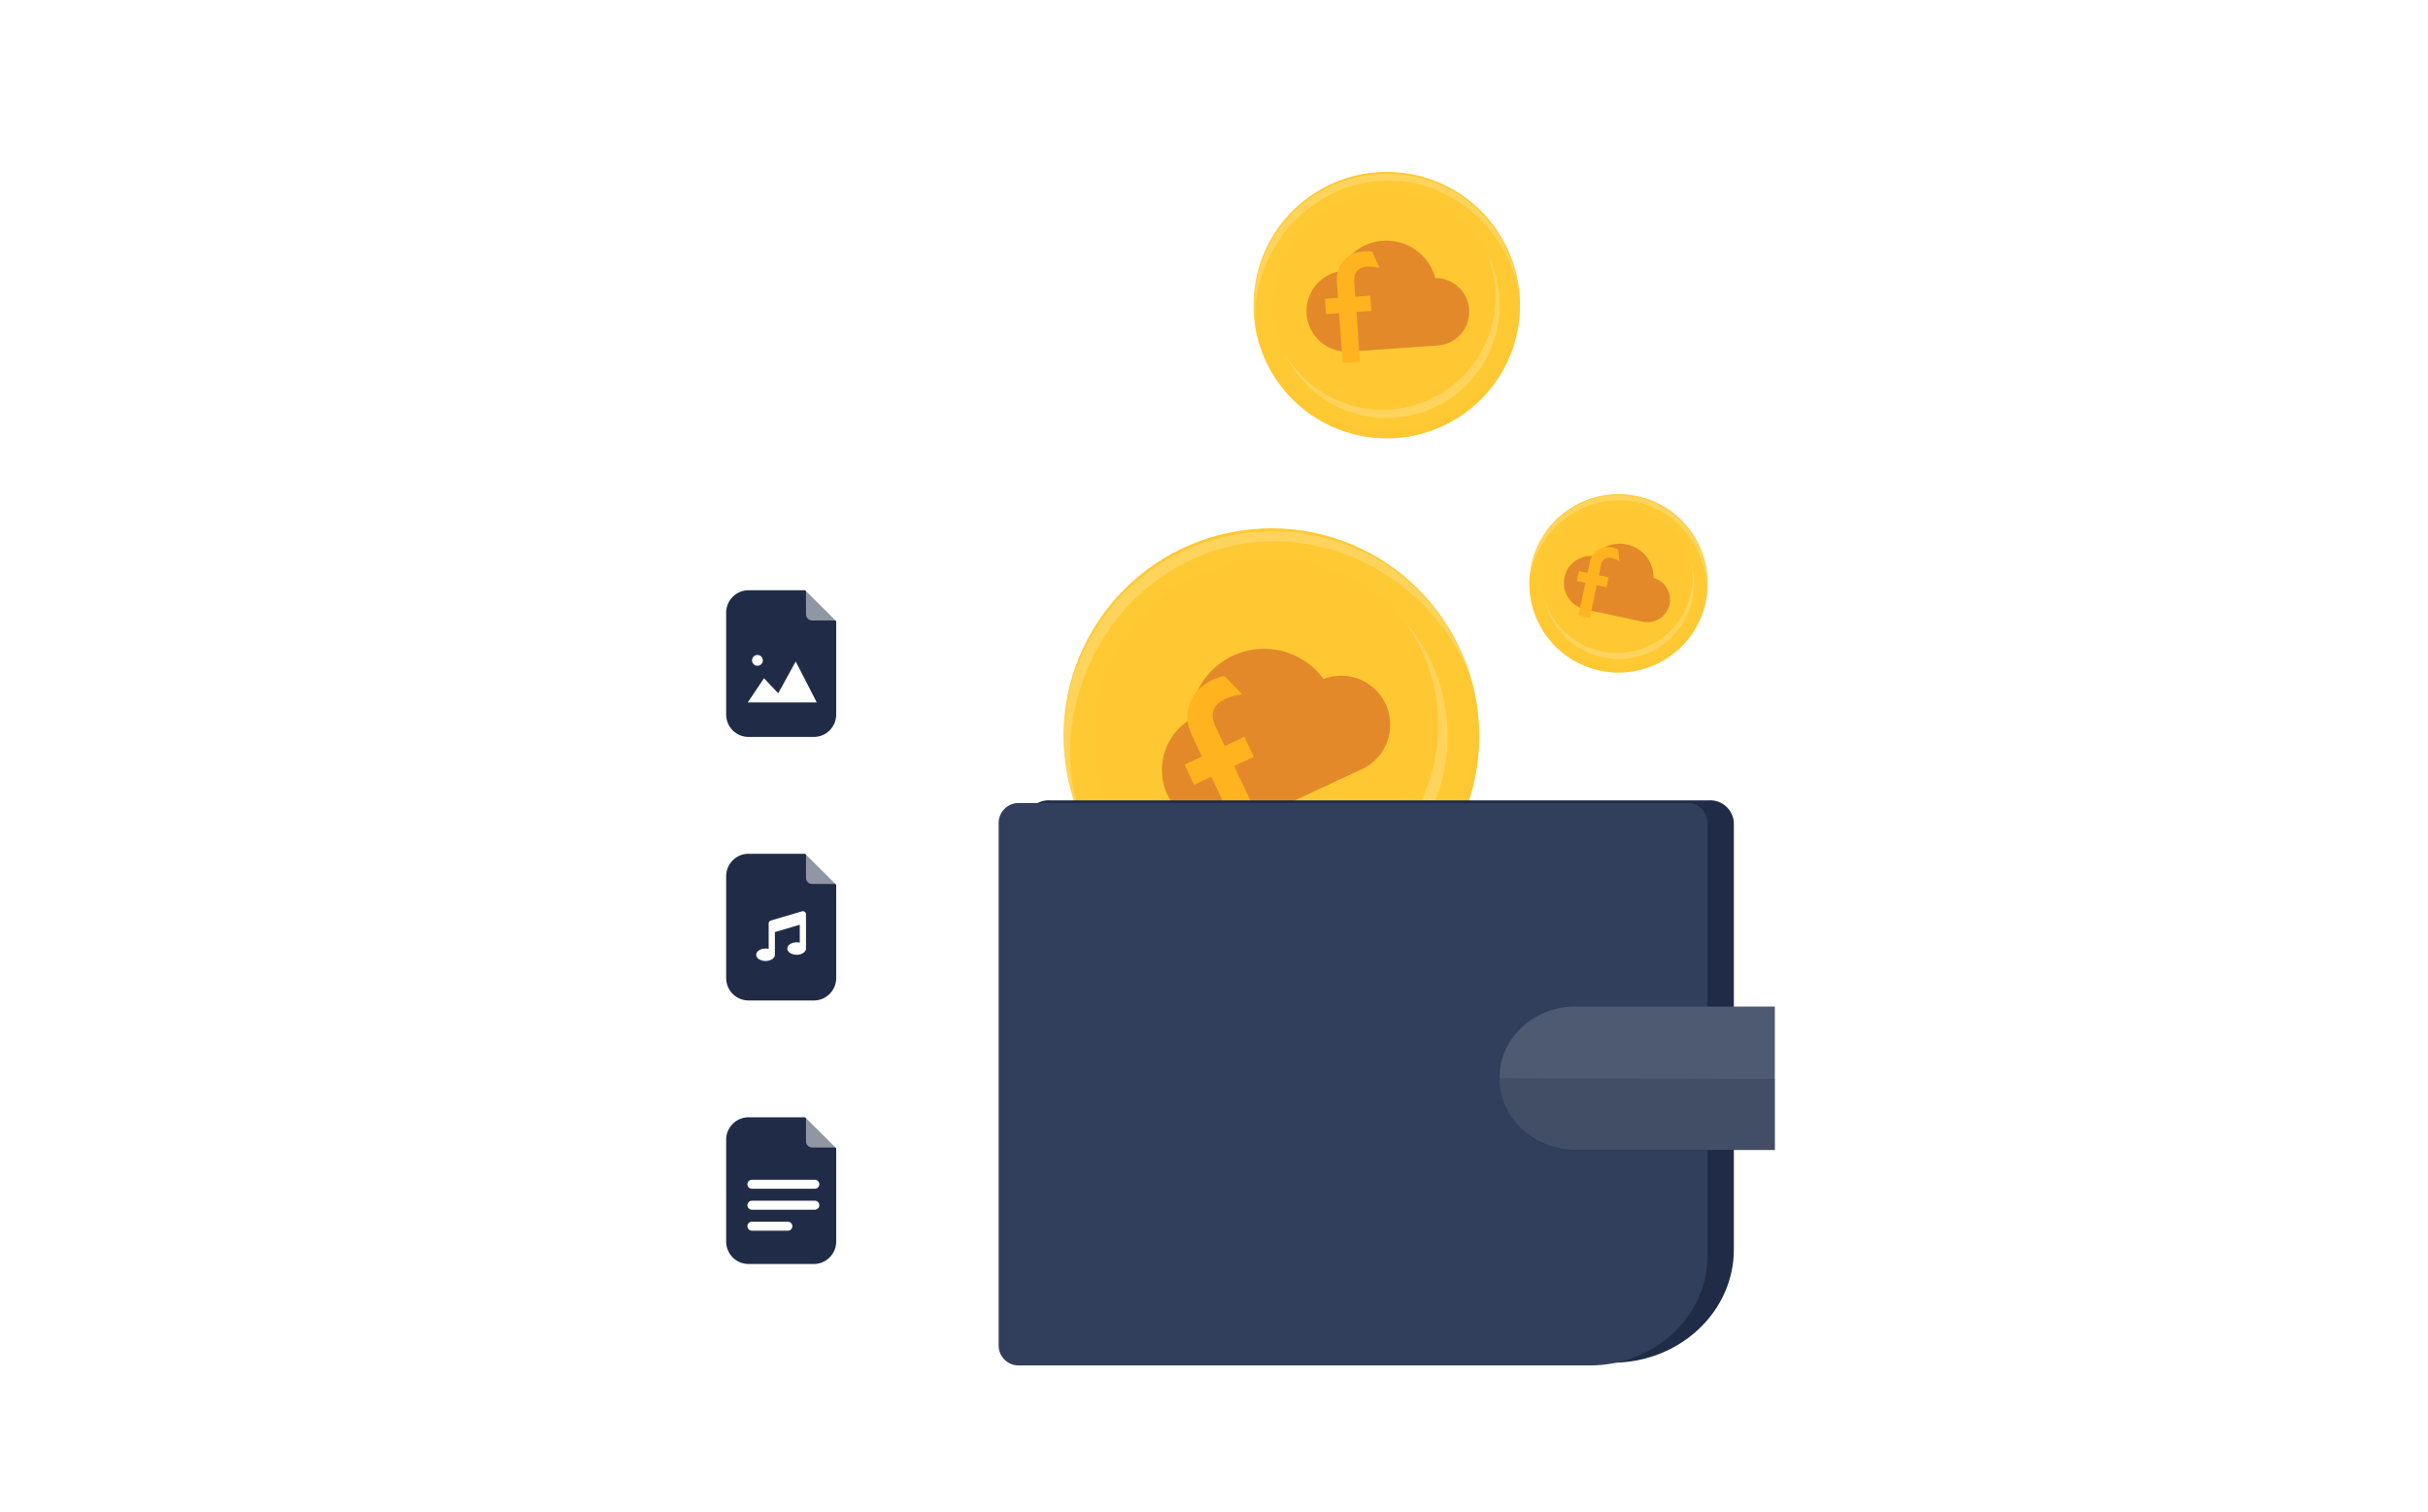 <svg xmlns="http://www.w3.org/2000/svg" xmlns:xlink="http://www.w3.org/1999/xlink" width="663" height="413" viewBox="0 0 663 413">
  <defs>
    <filter id="Path_11343" x="118.353" y="64.784" width="192.114" height="368.108" filterUnits="userSpaceOnUse">
      <feOffset input="SourceAlpha"/>
      <feGaussianBlur stdDeviation="20" result="blur"/>
      <feFlood flood-opacity="0.133"/>
      <feComposite operator="in" in2="blur"/>
      <feComposite in="SourceGraphic"/>
    </filter>
    <clipPath id="clip-Artboard_2">
      <rect width="663" height="413"/>
    </clipPath>
  </defs>
  <g id="Artboard_2" data-name="Artboard – 2" clip-path="url(#clip-Artboard_2)">
    <g id="Group_10308" data-name="Group 10308">
      <g id="Group_10253" data-name="Group 10253" transform="translate(178.353 124.784)">
        <g transform="matrix(1, 0, 0, 1, -178.35, -124.78)" filter="url(#Path_11343)">
          <path id="Path_11343-2" data-name="Path 11343" d="M6,0H66.115a6,6,0,0,1,6,6V242.108a6,6,0,0,1-6,6H6a6,6,0,0,1-6-6V6A6,6,0,0,1,6,0Z" transform="translate(178.35 124.78)" fill="#fff"/>
        </g>
        <g id="Group_91" data-name="Group 91" transform="translate(19.937 180.339)">
          <path id="Path_542" data-name="Path 542" d="M829.2,3104.9H811.46a6.122,6.122,0,0,1-6.148-6.095v-27.87a6.124,6.124,0,0,1,6.148-6.1h15.415l8.482,8.448V3098.8A6.123,6.123,0,0,1,829.2,3104.9Z" transform="translate(-805.312 -3064.836)" fill="#202c47"/>
          <path id="Path_543" data-name="Path 543" d="M850.155,3073.085H843.6a1.676,1.676,0,0,1-1.682-1.671l-.013-6.577" transform="translate(-820.11 -3064.836)" fill="#fff" opacity="0.5"/>
        </g>
        <path id="Path_542-2" data-name="Path 542" d="M829.2,3104.9H811.46a6.122,6.122,0,0,1-6.148-6.095v-27.87a6.124,6.124,0,0,1,6.148-6.1h15.415l8.482,8.448V3098.8A6.123,6.123,0,0,1,829.2,3104.9Z" transform="translate(-785.375 -2956.461)" fill="#202c47"/>
        <path id="Path_543-2" data-name="Path 543" d="M850.155,3073.085H843.6a1.676,1.676,0,0,1-1.682-1.671l-.013-6.577" transform="translate(-800.173 -2956.462)" fill="#fff" opacity="0.5"/>
        <g id="Group_10252" data-name="Group 10252" transform="translate(19.937 36.41)">
          <path id="Path_542-3" data-name="Path 542" d="M829.2,3104.9H811.46a6.122,6.122,0,0,1-6.148-6.095v-27.87a6.124,6.124,0,0,1,6.148-6.1h15.415l8.482,8.448V3098.8A6.123,6.123,0,0,1,829.2,3104.9Z" transform="translate(-805.312 -3064.836)" fill="#202c47"/>
          <path id="Path_543-3" data-name="Path 543" d="M850.155,3073.085H843.6a1.676,1.676,0,0,1-1.682-1.671l-.013-6.577" transform="translate(-820.11 -3064.836)" fill="#fff" opacity="0.5"/>
          <path id="Path_544" data-name="Path 544" d="M815.2,3108.669l4.442-6.6,3.888,4.1,4.768-8.693,5.754,11.193Z" transform="translate(-809.312 -3078.035)" fill="#fff"/>
          <path id="Path_545" data-name="Path 545" d="M818.653,3097.456a1.473,1.473,0,1,0-1.473-1.473A1.473,1.473,0,0,0,818.653,3097.456Z" transform="translate(-810.111 -3076.836)" fill="#fff"/>
        </g>
        <path id="Icon_awesome-music" data-name="Icon awesome-music" d="M13.588.849a.849.849,0,0,0-1.1-.81L3.992,2.547a.849.849,0,0,0-.594.809V10.3a3.671,3.671,0,0,0-.849-.1c-1.407,0-2.548.76-2.548,1.7s1.141,1.7,2.548,1.7,2.548-.76,2.548-1.7v-6.2L11.89,3.7V8.6a3.671,3.671,0,0,0-.849-.1c-1.407,0-2.548.76-2.548,1.7s1.141,1.7,2.548,1.7,2.548-.76,2.548-1.7V.849Z" transform="translate(28.146 124.055)" fill="#fff"/>
        <path id="Path_11318" data-name="Path 11318" d="M1.227,0H18.4a1.227,1.227,0,1,1,0,2.453H1.227A1.227,1.227,0,0,1,1.227,0Z" transform="translate(25.709 197.405)" fill="#fff"/>
        <path id="Path_11317" data-name="Path 11317" d="M1.227,0H18.4a1.227,1.227,0,1,1,0,2.453H1.227A1.227,1.227,0,0,1,1.227,0Z" transform="translate(25.709 203.13)" fill="#fff"/>
        <path id="Path_11316" data-name="Path 11316" d="M1.227,0H11.04a1.227,1.227,0,1,1,0,2.453H1.227A1.227,1.227,0,0,1,1.227,0Z" transform="translate(25.709 208.854)" fill="#fff"/>
      </g>
      <g id="Group_10305" data-name="Group 10305">
        <g id="Group_10245" data-name="Group 10245" transform="matrix(0.966, -0.259, 0.259, 0.966, 267.364, 154.963)">
          <g id="Group_10239" data-name="Group 10239" transform="translate(0 0)">
            <g id="Group_553" data-name="Group 553" transform="translate(0 0)">
              <circle id="Ellipse_37" data-name="Ellipse 37" cx="56.731" cy="56.731" r="56.731" transform="translate(0 111.972) rotate(-80.703)" fill="#ffc933"/>
              <path id="Path_11132" data-name="Path 11132" d="M113.146,53.307C109.462,25.891,86.012,2.926,57.3,2.926,26.038,2.926.436,29.821.436,60.762c0,.9.027,1.81.061,2.716A55.5,55.5,0,0,1,0,56.021C0,25.08,25.341,0,56.6,0,86.952,0,111.71,23.632,113.146,53.307Z" transform="translate(8.546 9.242)" fill="#fff" opacity="0.2"/>
              <path id="Path_11133" data-name="Path 11133" d="M113.305,7.446A56.729,56.729,0,0,1,0,11.617,56.731,56.731,0,0,0,112.972,4.172q0-2.108-.156-4.172A56.609,56.609,0,0,1,113.305,7.446Z" transform="translate(8.579 57.707)" fill="#ffc933" opacity="0.5" style="mix-blend-mode: multiply;isolation: isolate"/>
              <ellipse id="Ellipse_38" data-name="Ellipse 38" cx="48.101" cy="48.101" rx="48.101" ry="48.101" transform="matrix(0.159, -0.987, 0.987, 0.159, 10.023, 105.006)" fill="#ffc933" opacity="0.5" style="mix-blend-mode: multiply;isolation: isolate"/>
              <path id="Path_11134" data-name="Path 11134" d="M92.491,22.162A48.111,48.111,0,0,1,0,40.73,48.118,48.118,0,0,0,87.1,0,47.9,47.9,0,0,1,92.491,22.162Z" transform="translate(20.765 42.991)" fill="#ffc933"/>
              <path id="Path_11135" data-name="Path 11135" d="M92.491,22.162A48.111,48.111,0,0,1,0,40.73,48.118,48.118,0,0,0,87.1,0,47.9,47.9,0,0,1,92.491,22.162Z" transform="translate(20.765 42.991)" fill="#fff" opacity="0.2"/>
              <path id="Path_11136" data-name="Path 11136" d="M93.584,32.408a48.113,48.113,0,0,0-89.763,34.5,48.112,48.112,0,1,1,89.763-34.5Z" transform="translate(17.049 17.048)" fill="#ffc933" opacity="0.5" style="mix-blend-mode: multiply;isolation: isolate"/>
            </g>
          </g>
        </g>
        <g id="Group_10301" data-name="Group 10301" transform="translate(-1491.84 -2506.113) rotate(-25)">
          <path id="Icon_material-cloud" data-name="Icon material-cloud" d="M51.949,22.215a20.115,20.115,0,0,0-37.586-5.369,16.1,16.1,0,0,0,1.745,32.109h34.9a13.385,13.385,0,0,0,.94-26.739Z" transform="translate(490.168 3200.366)" fill="#e38929"/>
          <path id="Union_3" data-name="Union 3" d="M8.26,43.715A15.158,15.158,0,0,1,5.2,43.308c-.024.013,0-.213,0-.213V23.826H0V17.761H5.2V11.108C5.2,4.969,9.586,0,16.718,0c3.344.066,3.432.626,3.432.626l2.239,6.389A15.178,15.178,0,0,0,17.77,6.2c-3.741,0-5.729,1.754-5.729,5.671v3.449l.024,2.443h5.943v6.066H12.1V43.633s-1.774.087-3.276.087C8.63,43.72,8.441,43.719,8.26,43.715Z" transform="translate(497.862 3209.985)" fill="#ffb41f"/>
        </g>
      </g>
      <g id="Group_10249" data-name="Group 10249" transform="translate(267.364 40.108)">
        <g id="Group_10248" data-name="Group 10248" transform="translate(68.096 2.916) rotate(-2)">
          <g id="Group_10239-2" data-name="Group 10239" transform="translate(0 0)">
            <g id="Group_553-2" data-name="Group 553" transform="translate(0 0)">
              <ellipse id="Ellipse_37-2" data-name="Ellipse 37" cx="36.38" cy="36.38" rx="36.38" ry="36.38" transform="translate(0 71.804) rotate(-80.703)" fill="#ffc933"/>
              <path id="Path_11132-2" data-name="Path 11132" d="M72.557,34.184C70.194,16.6,55.157,1.876,36.745,1.876,16.7,1.876.279,19.123.279,38.965c0,.58.017,1.161.039,1.742A35.591,35.591,0,0,1,0,35.925a36.31,36.31,0,0,1,72.557-1.741Z" transform="translate(5.48 5.926)" fill="#fff" opacity="0.2"/>
              <path id="Path_11133-2" data-name="Path 11133" d="M72.659,4.775A36.379,36.379,0,0,1,0,7.45,36.38,36.38,0,0,0,72.445,2.675q0-1.352-.1-2.675A36.294,36.294,0,0,1,72.659,4.775Z" transform="translate(5.501 37.005)" fill="#ffc933" opacity="0.5" style="mix-blend-mode: multiply;isolation: isolate"/>
              <ellipse id="Ellipse_38-2" data-name="Ellipse 38" cx="30.846" cy="30.846" rx="30.846" ry="30.846" transform="matrix(0.159, -0.987, 0.987, 0.159, 6.428, 67.337)" fill="#ffc933" opacity="0.5" style="mix-blend-mode: multiply;isolation: isolate"/>
              <path id="Path_11134-2" data-name="Path 11134" d="M59.311,14.211A30.852,30.852,0,0,1,0,26.119,30.857,30.857,0,0,0,55.854,0,30.715,30.715,0,0,1,59.311,14.211Z" transform="translate(13.316 27.569)" fill="#ffc933"/>
              <path id="Path_11135-2" data-name="Path 11135" d="M59.311,14.211A30.852,30.852,0,0,1,0,26.119,30.857,30.857,0,0,0,55.854,0,30.715,30.715,0,0,1,59.311,14.211Z" transform="translate(13.316 27.569)" fill="#fff" opacity="0.2"/>
              <path id="Path_11136-2" data-name="Path 11136" d="M60.012,20.782A30.853,30.853,0,0,0,2.45,42.909,30.852,30.852,0,1,1,60.012,20.782Z" transform="translate(10.933 10.932)" fill="#ffc933" opacity="0.5" style="mix-blend-mode: multiply;isolation: isolate"/>
            </g>
          </g>
          <g id="Group_10306" data-name="Group 10306" transform="matrix(0.999, -0.035, 0.035, 0.999, -582.727, -3161.039)">
            <path id="Icon_material-cloud-2" data-name="Icon material-cloud" d="M35.766,17.164a13.849,13.849,0,0,0-25.877-3.7,11.086,11.086,0,0,0,1.2,22.106H35.119a9.215,9.215,0,0,0,.647-18.41Z" transform="translate(490.168 3200.366)" fill="#e38929"/>
            <path id="Union_3-2" data-name="Union 3" d="M5.687,30.1a10.436,10.436,0,0,1-2.106-.28c-.017.009,0-.147,0-.147V16.4H0V12.228H3.581V7.647C3.581,3.421,6.6,0,11.51,0c2.3.046,2.363.431,2.363.431l1.541,4.4a10.45,10.45,0,0,0-3.18-.563c-2.576,0-3.944,1.208-3.944,3.9v2.375l.017,1.682H12.4V16.4H8.331V30.041s-1.222.06-2.255.06C5.942,30.1,5.811,30.1,5.687,30.1Z" transform="translate(495.465 3208.858)" fill="#ffb41f"/>
          </g>
        </g>
        <g id="Group_10247" data-name="Group 10247" transform="translate(152.487 86.423) rotate(11)">
          <g id="Group_10239-3" data-name="Group 10239" transform="translate(0 0)">
            <g id="Group_553-3" data-name="Group 553" transform="translate(0 0)">
              <ellipse id="Ellipse_37-3" data-name="Ellipse 37" cx="24.348" cy="24.348" rx="24.348" ry="24.348" transform="translate(0 48.056) rotate(-80.703)" fill="#ffc933"/>
              <path id="Path_11132-3" data-name="Path 11132" d="M48.56,22.878C46.979,11.112,36.915,1.256,24.593,1.256,11.175,1.256.187,12.8.187,26.078c0,.388.011.777.026,1.166A23.821,23.821,0,0,1,0,24.043a24.3,24.3,0,0,1,48.56-1.165Z" transform="translate(3.668 3.966)" fill="#fff" opacity="0.2"/>
              <path id="Path_11133-3" data-name="Path 11133" d="M48.628,3.2A24.347,24.347,0,0,1,0,4.986a24.348,24.348,0,0,0,48.485-3.2q0-.9-.067-1.791A24.3,24.3,0,0,1,48.628,3.2Z" transform="translate(3.682 24.767)" fill="#ffc933" opacity="0.5" style="mix-blend-mode: multiply;isolation: isolate"/>
              <ellipse id="Ellipse_38-3" data-name="Ellipse 38" cx="20.644" cy="20.644" rx="20.644" ry="20.644" transform="matrix(0.159, -0.987, 0.987, 0.159, 4.302, 45.066)" fill="#ffc933" opacity="0.5" style="mix-blend-mode: multiply;isolation: isolate"/>
              <path id="Path_11134-3" data-name="Path 11134" d="M39.7,9.511A20.648,20.648,0,0,1,0,17.48,20.651,20.651,0,0,0,37.381,0,20.557,20.557,0,0,1,39.7,9.511Z" transform="translate(8.912 18.451)" fill="#ffc933"/>
              <path id="Path_11135-3" data-name="Path 11135" d="M39.7,9.511A20.648,20.648,0,0,1,0,17.48,20.651,20.651,0,0,0,37.381,0,20.557,20.557,0,0,1,39.7,9.511Z" transform="translate(8.912 18.451)" fill="#fff" opacity="0.2"/>
              <path id="Path_11136-3" data-name="Path 11136" d="M40.164,13.909A20.649,20.649,0,0,0,1.64,28.718,20.649,20.649,0,1,1,40.164,13.909Z" transform="translate(7.317 7.317)" fill="#ffc933" opacity="0.5" style="mix-blend-mode: multiply;isolation: isolate"/>
            </g>
          </g>
          <g id="Group_10307" data-name="Group 10307" transform="translate(-420.773 -3197.594) rotate(1)">
            <path id="Icon_material-cloud-3" data-name="Icon material-cloud" d="M23.851,13.445A9.235,9.235,0,0,0,6.594,10.98a7.393,7.393,0,0,0,.8,14.742H23.419a6.145,6.145,0,0,0,.431-12.277Z" transform="translate(490.168 3200.366)" fill="#e38929"/>
            <path id="Union_3-3" data-name="Union 3" d="M3.792,20.071a6.959,6.959,0,0,1-1.4-.187c-.011.006,0-.1,0-.1V10.939H0V8.154H2.388V5.1A4.984,4.984,0,0,1,7.676,0C9.211.03,9.251.287,9.251.287l1.028,2.933a6.969,6.969,0,0,0-2.121-.376,2.3,2.3,0,0,0-2.63,2.6V7.033L5.54,8.154H8.269v2.785H5.556v9.094s-.815.04-1.5.04Z" transform="translate(493.701 3208.027)" fill="#ffb41f"/>
          </g>
        </g>
        <g id="Group_10246" data-name="Group 10246" transform="translate(5.332 178.457)">
          <path id="Path_11312" data-name="Path 11312" d="M402.5,812.1H248.77a6.443,6.443,0,0,1-6.656-6.205V664.728a6.442,6.442,0,0,1,6.656-6.2H429.013a6.443,6.443,0,0,1,6.657,6.2V781.183C435.67,798.26,420.818,812.1,402.5,812.1Z" transform="translate(-234.916 -658.523)" fill="#202c47"/>
          <path id="Path_11313" data-name="Path 11313" d="M385.314,813.99H229.521a5.443,5.443,0,0,1-5.624-5.242v-143.1a5.443,5.443,0,0,1,5.624-5.242H411.829a5.443,5.443,0,0,1,5.624,5.242V784.032C417.453,800.578,403.064,813.99,385.314,813.99Z" transform="translate(-223.897 -659.664)" fill="#323f5c"/>
          <path id="Path_11314" data-name="Path 11314" d="M645.219,840.161h-54.4c-11.47,0-20.768-8.667-20.768-19.359v-.391c0-10.691,9.3-19.359,20.768-19.359h54.4Z" transform="translate(-433.267 -744.733)" fill="#4e5a72"/>
          <path id="Path_11315" data-name="Path 11315" d="M645.219,850.734v19.554h-54.4c-11.47,0-20.768-8.667-20.768-19.359v-.391Z" transform="translate(-433.267 -774.664)" fill="#202c47" opacity="0.25"/>
        </g>
      </g>
    </g>
  </g>
</svg>
